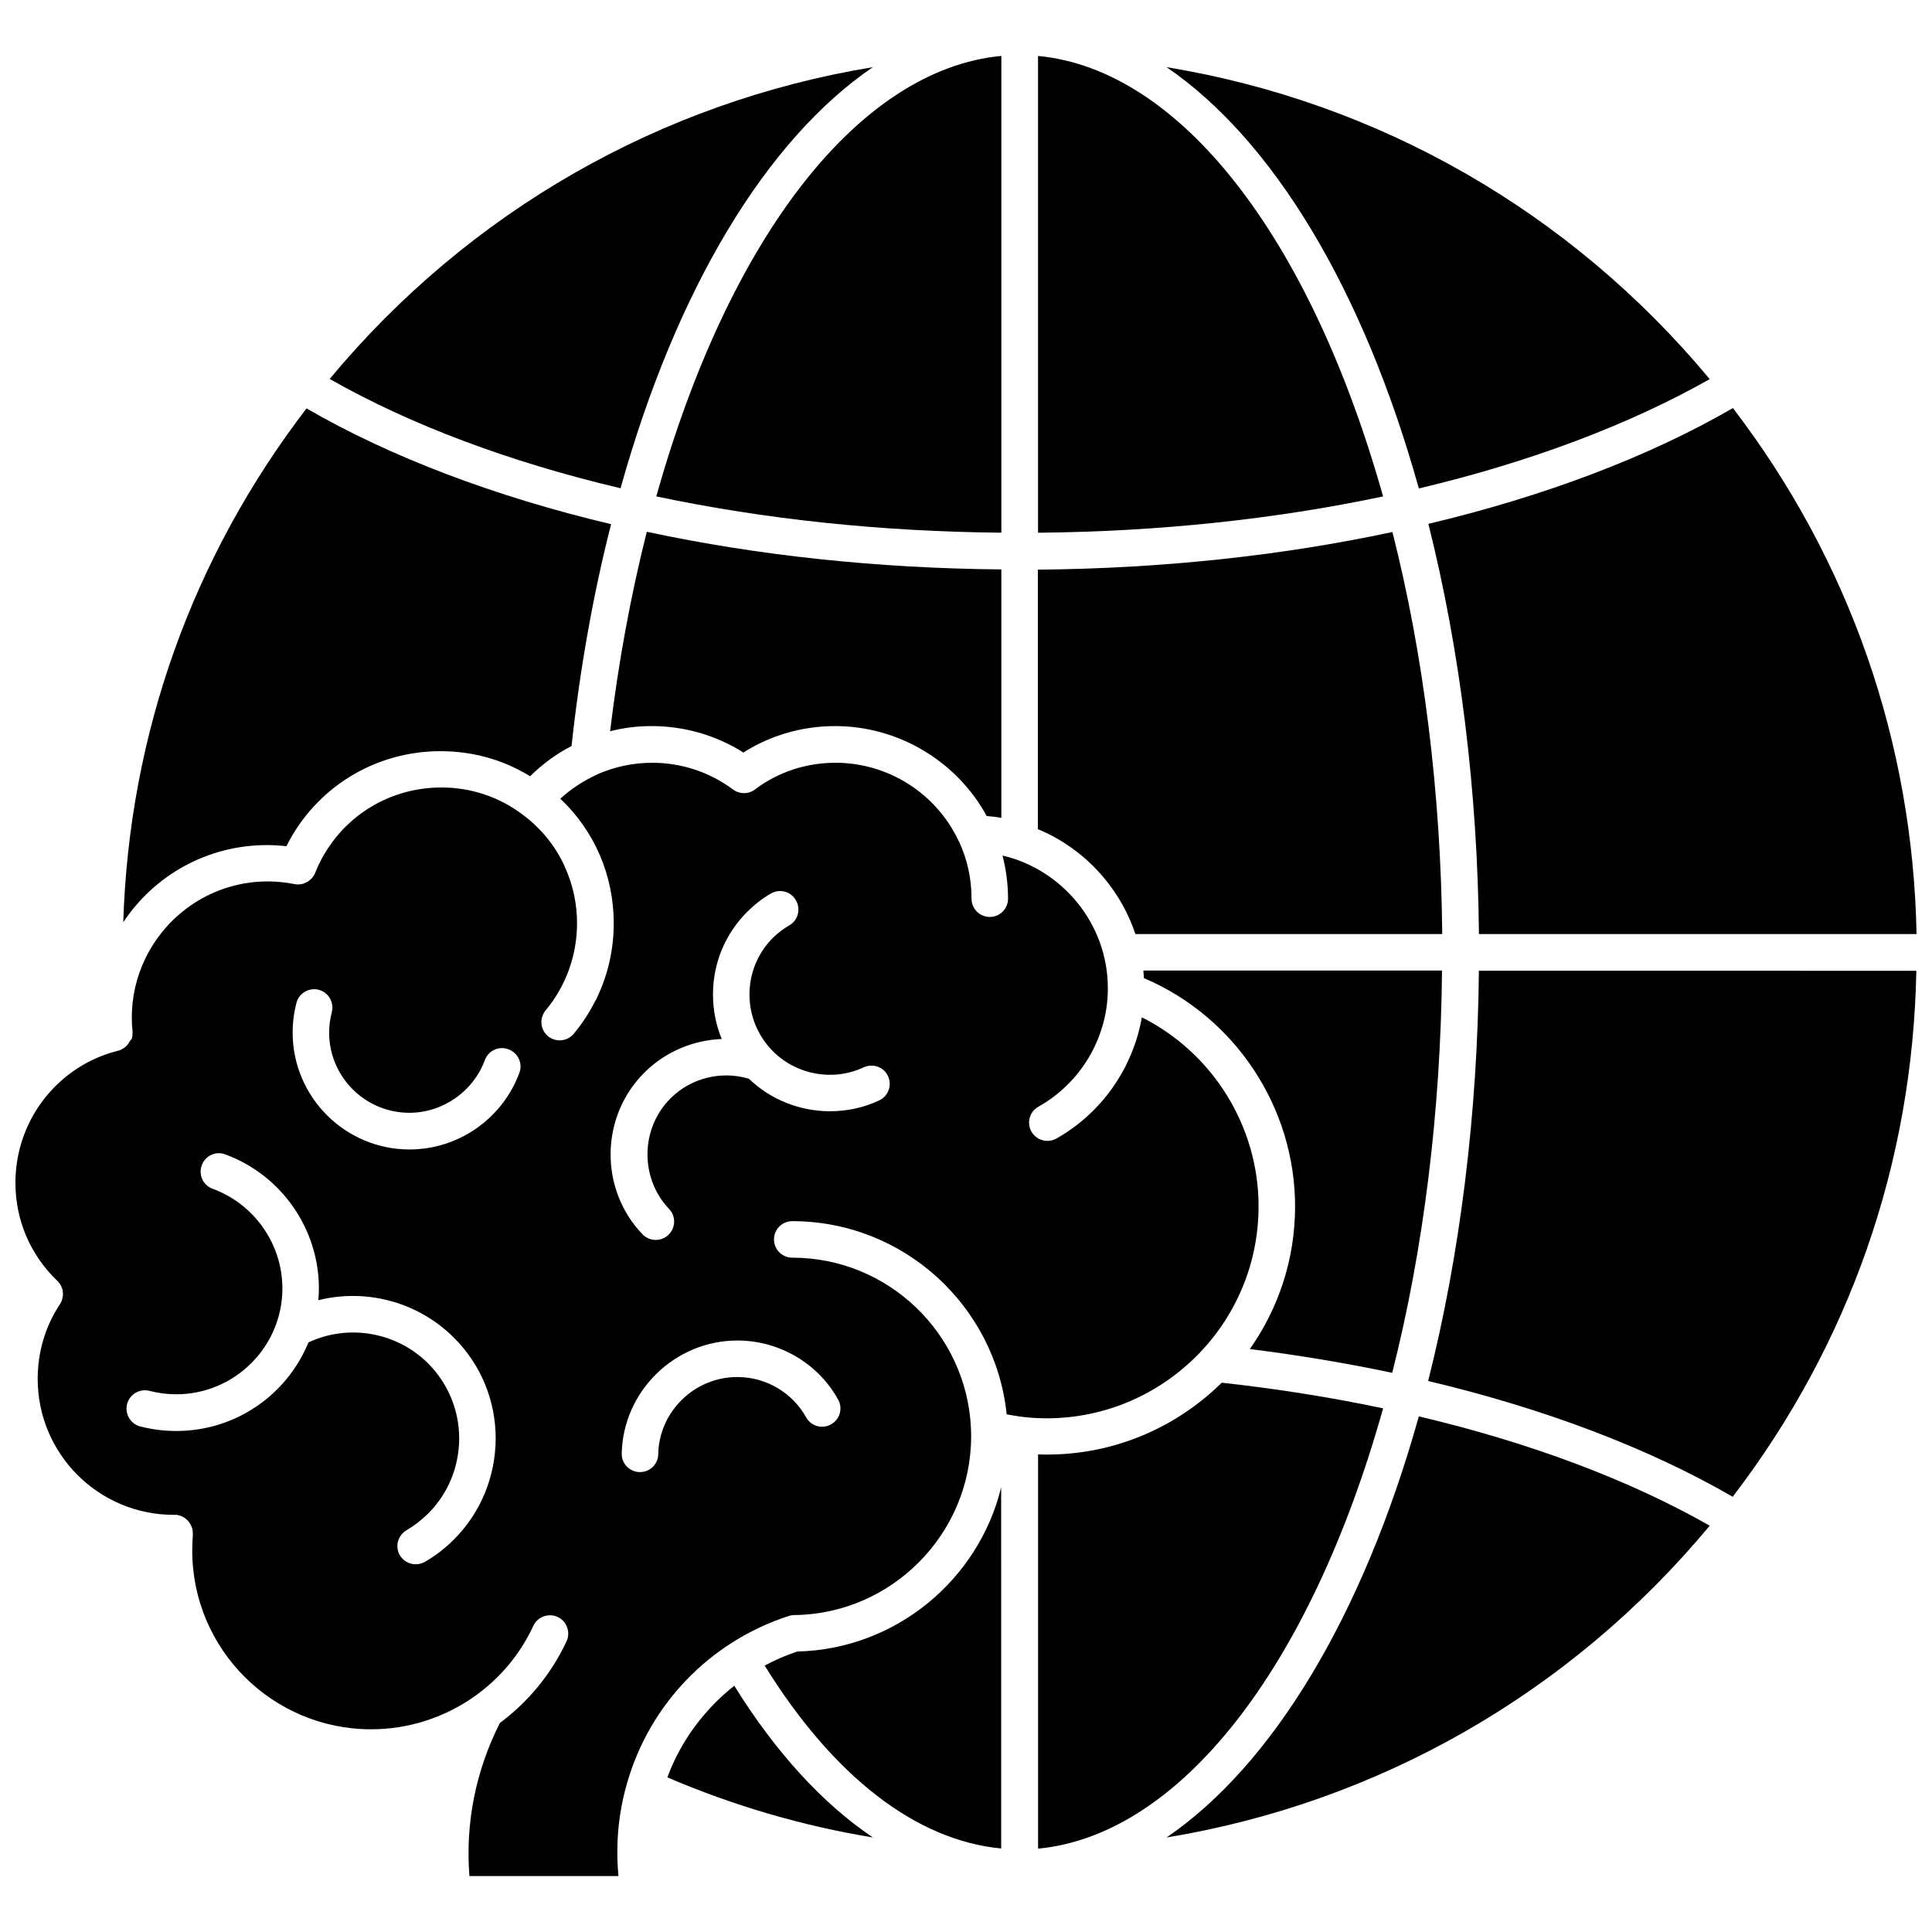 <?xml version="1.0" encoding="UTF-8"?>
<!-- Uploaded to: ICON Repo, www.svgrepo.com, Generator: ICON Repo Mixer Tools -->
<svg width="800px" height="800px" version="1.1" viewBox="144 144 512 512" xmlns="http://www.w3.org/2000/svg">
 <defs>
  <clipPath id="c">
   <path d="m522 252h129.9v140h-129.9z"/>
  </clipPath>
  <clipPath id="b">
   <path d="m522 401h129.9v140h-129.9z"/>
  </clipPath>
  <clipPath id="a">
   <path d="m148.09 346h329.91v296h-329.91z"/>
  </clipPath>
 </defs>
 <path d="m520.01 273.44c29.422-6.953 55.82-16.93 77.082-28.969-36.98-44.488-87.867-73.457-143.94-82.676 27.961 19.094 51.992 58.391 66.855 111.64z"/>
 <path d="m375.31 161.8c-56.125 9.219-107.01 38.188-143.94 82.625 21.211 12.09 47.609 22.016 77.082 28.969 14.863-53.203 38.844-92.5 66.855-111.59z"/>
 <path d="m453.15 630.95c56.074-9.219 107.01-38.188 143.94-82.625-21.211-12.09-47.609-22.016-77.082-28.969-14.914 53.203-38.895 92.5-66.855 111.59z"/>
 <g clip-path="url(#c)">
  <path d="m535.93 391.54h115.98c-1.008-50.934-17.734-98.949-48.668-139.4-22.168 12.848-49.879 23.375-80.711 30.684 8.414 33.449 13.051 70.781 13.402 108.72z"/>
 </g>
 <g clip-path="url(#b)">
  <path d="m522.47 509.98c30.832 7.305 58.543 17.836 80.711 30.684 30.934-40.406 47.711-88.418 48.668-139.4l-115.93-0.004c-0.352 37.887-4.988 75.27-13.453 108.72z"/>
 </g>
 <path d="m419.09 158.82v126.36c31.84-0.301 62.574-3.527 91.441-9.621-19.449-69.125-54.008-113.21-91.441-116.73z"/>
 <path d="m409.37 158.82c-37.484 3.527-72.043 47.609-91.441 116.73 28.867 6.098 59.602 9.32 91.441 9.621z"/>
 <path d="m510.54 517.23c-13.805-2.922-28.113-5.188-42.773-6.801-11.891 11.738-28.266 19.043-46.25 19.043-0.805 0-1.613 0-2.418-0.051v104.49c37.434-3.574 72.043-47.605 91.441-116.68z"/>
 <path d="m355.26 581.67c-3.023 1.008-5.894 2.266-8.613 3.727 18.188 29.371 40.152 46.352 62.676 48.465l-0.004-95.719c-5.945 24.484-27.914 42.922-54.059 43.527z"/>
 <path d="m338.59 590.74c-8.012 6.348-14.207 14.711-17.734 24.285 17.531 7.508 35.77 12.848 54.461 15.922-13.301-8.973-25.746-22.523-36.727-40.207z"/>
 <path d="m444.89 391.54h81.316c-0.352-37.23-4.887-73.859-13.199-106.55-29.676 6.348-61.262 9.672-93.961 9.977v68.77c12.141 5.035 21.664 15.262 25.844 27.809z"/>
 <path d="m487.21 463.73c0 14.055-4.434 27.055-11.992 37.785 12.898 1.613 25.543 3.727 37.734 6.297 8.312-32.695 12.848-69.375 13.199-106.61h-79.145c0.051 0.656 0.102 1.359 0.152 2.016 24.082 10.227 40.051 34.16 40.051 60.508z"/>
 <path d="m305.68 337.78c3.578-0.906 7.203-1.359 10.984-1.359 8.715 0 17.078 2.418 24.336 7.004 7.254-4.586 15.617-7.004 24.336-7.004 16.727 0 32.195 9.27 40.152 23.832 1.309 0.102 2.621 0.25 3.879 0.504v-65.852c-32.695-0.301-64.285-3.629-93.961-9.977-4.234 16.781-7.508 34.512-9.727 52.852z"/>
 <path d="m214.75 367.96c1.762 0 3.477 0.102 5.141 0.301 7.707-15.418 23.328-25.191 40.859-25.191 8.516 0 16.625 2.266 23.73 6.648 3.273-3.223 6.953-5.945 10.984-8.012 2.215-20.453 5.742-40.203 10.48-58.793-30.832-7.305-58.543-17.836-80.711-30.684-30.281 39.504-47.008 86.359-48.57 136.18 8.16-12.344 22.168-20.453 38.086-20.453z"/>
 <g clip-path="url(#a)">
  <path d="m477.54 463.73c0-21.312-12.191-40.707-30.934-50.129-2.367 13.453-10.629 25.34-22.672 32.145-0.754 0.402-1.562 0.605-2.367 0.605-1.715 0-3.324-0.906-4.231-2.469-1.309-2.316-0.504-5.289 1.863-6.602 11.133-6.246 18.188-18.035 18.391-30.781v-0.656c0-16.93-11.992-31.387-27.91-35.117 0.957 3.727 1.461 7.559 1.461 11.438 0 2.672-2.168 4.836-4.836 4.836-2.672 0-4.836-2.168-4.836-4.836 0-5.289-1.109-10.379-3.324-15.164 0-0.051-0.051-0.102-0.102-0.152-5.894-12.594-18.691-20.707-32.598-20.707-7.707 0-15.062 2.367-21.211 6.953-0.102 0.051-0.203 0.152-0.25 0.203-0.102 0.102-0.25 0.152-0.352 0.25h-0.051c-0.102 0.051-0.203 0.102-0.301 0.152-0.152 0.102-0.352 0.152-0.504 0.203-0.152 0.102-0.352 0.102-0.504 0.152-0.152 0.051-0.352 0.102-0.504 0.102-0.402 0.051-0.754 0.051-1.16 0-0.203 0-0.352-0.051-0.555-0.102-0.152-0.051-0.352-0.102-0.504-0.152-0.152-0.051-0.352-0.102-0.504-0.203-0.102-0.051-0.25-0.102-0.352-0.203-0.152-0.102-0.25-0.152-0.402-0.25-0.102-0.051-0.152-0.102-0.203-0.152-6.195-4.535-13.551-6.953-21.211-6.953-5.09 0-9.977 1.059-14.508 3.023-0.051 0.051-0.102 0.051-0.152 0.102-3.527 1.613-6.801 3.727-9.723 6.398 9.07 8.566 14.156 20.355 14.156 33.051 0 6.852-1.512 13.551-4.434 19.648 0 0.051-0.051 0.102-0.051 0.152-0.102 0.25-0.203 0.453-0.352 0.656 0 0 0 0.051-0.051 0.051-1.562 3.125-3.477 6.047-5.691 8.715-0.957 1.16-2.316 1.762-3.727 1.762-1.109 0-2.215-0.352-3.125-1.109-2.066-1.715-2.316-4.785-0.605-6.852 5.391-6.449 8.312-14.66 8.312-23.074 0-5.09-1.059-9.977-3.023-14.461-0.102-0.152-0.203-0.352-0.25-0.555 0-0.051-0.051-0.102-0.051-0.152-2.418-5.289-6.195-9.977-11.082-13.602-6.246-4.734-13.703-7.203-21.562-7.203-14.863 0-27.961 8.867-33.453 22.672-0.051 0.102-0.102 0.152-0.102 0.203 0 0.051-0.051 0.102-0.051 0.152-0.203 0.352-0.453 0.707-0.707 1.008-0.203 0.203-0.402 0.402-0.605 0.555-0.152 0.152-0.352 0.25-0.504 0.352-0.102 0.102-0.203 0.152-0.301 0.152-0.152 0.102-0.352 0.152-0.504 0.25-0.051 0-0.102 0.051-0.102 0.051-0.203 0.102-0.453 0.152-0.707 0.203-0.605 0.102-1.211 0.152-1.863 0h-0.051c-2.266-0.453-4.637-0.707-7.055-0.707-14.359 0-26.754 8.465-32.547 20.656-2.215 4.684-3.477 9.875-3.477 15.418 0 1.211 0.051 2.418 0.203 3.578v0.453c0 0.25 0 0.504-0.051 0.707v0.203c-0.051 0.152-0.051 0.301-0.102 0.453-0.051 0.152-0.102 0.25-0.152 0.402-0.305 0.246-0.406 0.445-0.504 0.598-0.102 0.203-0.25 0.402-0.352 0.605 0 0.051-0.051 0.102-0.102 0.102-0.152 0.203-0.301 0.352-0.504 0.555-0.152 0.152-0.352 0.301-0.504 0.402-0.152 0.102-0.25 0.152-0.402 0.25-0.152 0.102-0.352 0.203-0.555 0.301-0.152 0.102-0.352 0.152-0.555 0.152-0.051 0-0.051 0.051-0.102 0.051-0.402 0.102-0.855 0.25-1.309 0.352-0.051 0-0.102 0.051-0.203 0.051-15.164 4.535-25.645 18.539-25.645 34.562 0 9.824 3.879 18.992 10.934 25.844 0.707 0.605 1.211 1.41 1.461 2.266 0.051 0.152 0.102 0.25 0.102 0.402 0 0.152 0.051 0.25 0.051 0.402 0 0.203 0.051 0.402 0.051 0.605 0 0.504-0.102 1.008-0.25 1.461-0.051 0.203-0.102 0.402-0.203 0.555-0.102 0.203-0.203 0.402-0.301 0.605 0 0 0 0.051-0.051 0.051-3.879 5.844-5.894 12.695-5.894 19.801 0 19.902 16.172 36.023 36.023 36.023h0.605c0.152 0 0.301 0 0.453 0.051 0.957 0.152 1.762 0.605 2.418 1.211l0.301 0.301c0.504 0.555 0.855 1.211 1.109 1.914 0.051 0.152 0.102 0.301 0.102 0.453 0.102 0.402 0.102 0.855 0.102 1.309v0.203c-0.102 1.41-0.152 2.719-0.152 4.031 0 26.148 21.262 47.359 47.41 47.359 9.926 0 19.445-3.125 27.305-8.664 6.648-4.684 12.141-11.082 15.668-18.742 1.109-2.418 4.031-3.477 6.449-2.367 2.418 1.109 3.477 4.031 2.367 6.449-4.082 8.715-10.227 16.121-17.684 21.664-6.398 12.645-9.168 26.551-8.062 40.559h39.5c-0.203-2.117-0.301-4.281-0.301-6.398 0-6.398 0.906-12.594 2.672-18.539 5.945-20.453 21.664-37.129 42.723-43.984 0.453-0.152 0.957-0.25 1.461-0.25 25.844-0.25 46.906-21.512 46.906-47.359 0-0.605 0-1.211-0.051-1.762v-0.453c-1.16-25.09-21.965-45.141-47.359-45.141-2.672 0-4.836-2.168-4.836-4.836 0-2.672 2.168-4.836 4.836-4.836 29.523 0 53.855 22.469 56.828 51.188 1.211 0.25 2.418 0.402 3.629 0.605h0.051c0.25 0.051 0.504 0.051 0.754 0.102h0.051c2.066 0.25 4.18 0.352 6.297 0.352 30.828-0.113 55.969-25.203 55.969-56.137zm-213.26 88.266c-2.266 2.266-4.836 4.281-7.656 5.894-0.754 0.453-1.613 0.656-2.469 0.656-1.664 0-3.273-0.855-4.18-2.367-1.359-2.316-0.555-5.289 1.762-6.648 2.066-1.211 3.981-2.719 5.691-4.383 5.34-5.34 8.211-12.344 8.262-19.902 0-7.508-2.922-14.559-8.211-19.902-8.312-8.312-21.059-10.578-31.738-5.594-5.644 13.805-19.195 23.477-35.016 23.477-3.273 0-6.5-0.402-9.574-1.211-2.57-0.656-4.133-3.324-3.477-5.945 0.707-2.621 3.375-4.133 5.945-3.477 2.316 0.605 4.684 0.906 7.106 0.906 15.469 0 28.113-12.594 28.113-28.062 0-11.738-7.457-22.371-18.488-26.398-2.519-0.906-3.828-3.727-2.871-6.246 0.906-2.519 3.727-3.828 6.195-2.871 14.863 5.441 24.836 19.699 24.836 35.52 0 1.059-0.051 2.117-0.152 3.125 12.695-3.176 26.449 0.453 35.922 9.926 7.152 7.106 11.082 16.625 11.082 26.754-0.051 10.074-3.93 19.598-11.082 26.75zm17.379-123.73c-4.484 12.191-16.172 20.355-29.121 20.355-17.078 0-30.984-13.906-30.984-30.984 0-2.672 0.352-5.34 1.008-7.859 0.656-2.57 3.324-4.133 5.894-3.477 2.57 0.656 4.133 3.324 3.477 5.945-0.453 1.762-0.707 3.578-0.707 5.391 0 11.738 9.523 21.262 21.262 21.262 8.867 0 16.93-5.644 20-13.957 0.906-2.519 3.727-3.828 6.246-2.871 2.523 0.906 3.832 3.727 2.926 6.195zm84.441 86.605c1.309 2.316 0.504 5.289-1.863 6.602-2.316 1.309-5.289 0.504-6.602-1.863-3.629-6.5-10.48-10.578-17.938-10.68h-0.352c-11.285 0-20.707 9.168-20.906 20.453-0.051 2.672-2.215 4.734-4.836 4.734h-0.102c-2.672-0.051-4.836-2.266-4.734-4.938 0.352-16.523 14.105-29.926 30.633-29.926h0.402c10.98 0.148 21.004 6.144 26.297 15.617zm10.879-79.25c-4.133 1.965-8.613 2.871-13 2.871-7.859 0-15.668-2.973-21.512-8.613-0.152 0-0.25-0.051-0.352-0.102-7.152-2.016-14.914-0.051-20.203 5.09l-0.25 0.25c-7.961 7.961-8.113 21.109-0.352 29.27 1.863 1.914 1.762 4.988-0.152 6.852-0.957 0.906-2.168 1.359-3.375 1.359-1.258 0-2.57-0.504-3.527-1.512-11.438-11.941-11.234-31.137 0.504-42.824l0.301-0.301c5.492-5.34 12.746-8.312 20.203-8.613-1.512-3.68-2.316-7.707-2.316-11.789 0-8.312 3.223-16.07 9.07-21.914 1.863-1.863 3.981-3.527 6.246-4.836 2.316-1.359 5.289-0.605 6.648 1.762 1.359 2.316 0.605 5.289-1.715 6.648-1.562 0.906-3.023 2.016-4.332 3.273-4.031 4.031-6.246 9.371-6.246 15.062 0 5.644 2.215 11.035 6.246 15.062 6.297 6.297 15.973 8.012 24.031 4.231 2.469-1.109 5.34-0.102 6.449 2.367 1.109 2.426 0.055 5.297-2.367 6.406z"/>
 </g>
</svg>